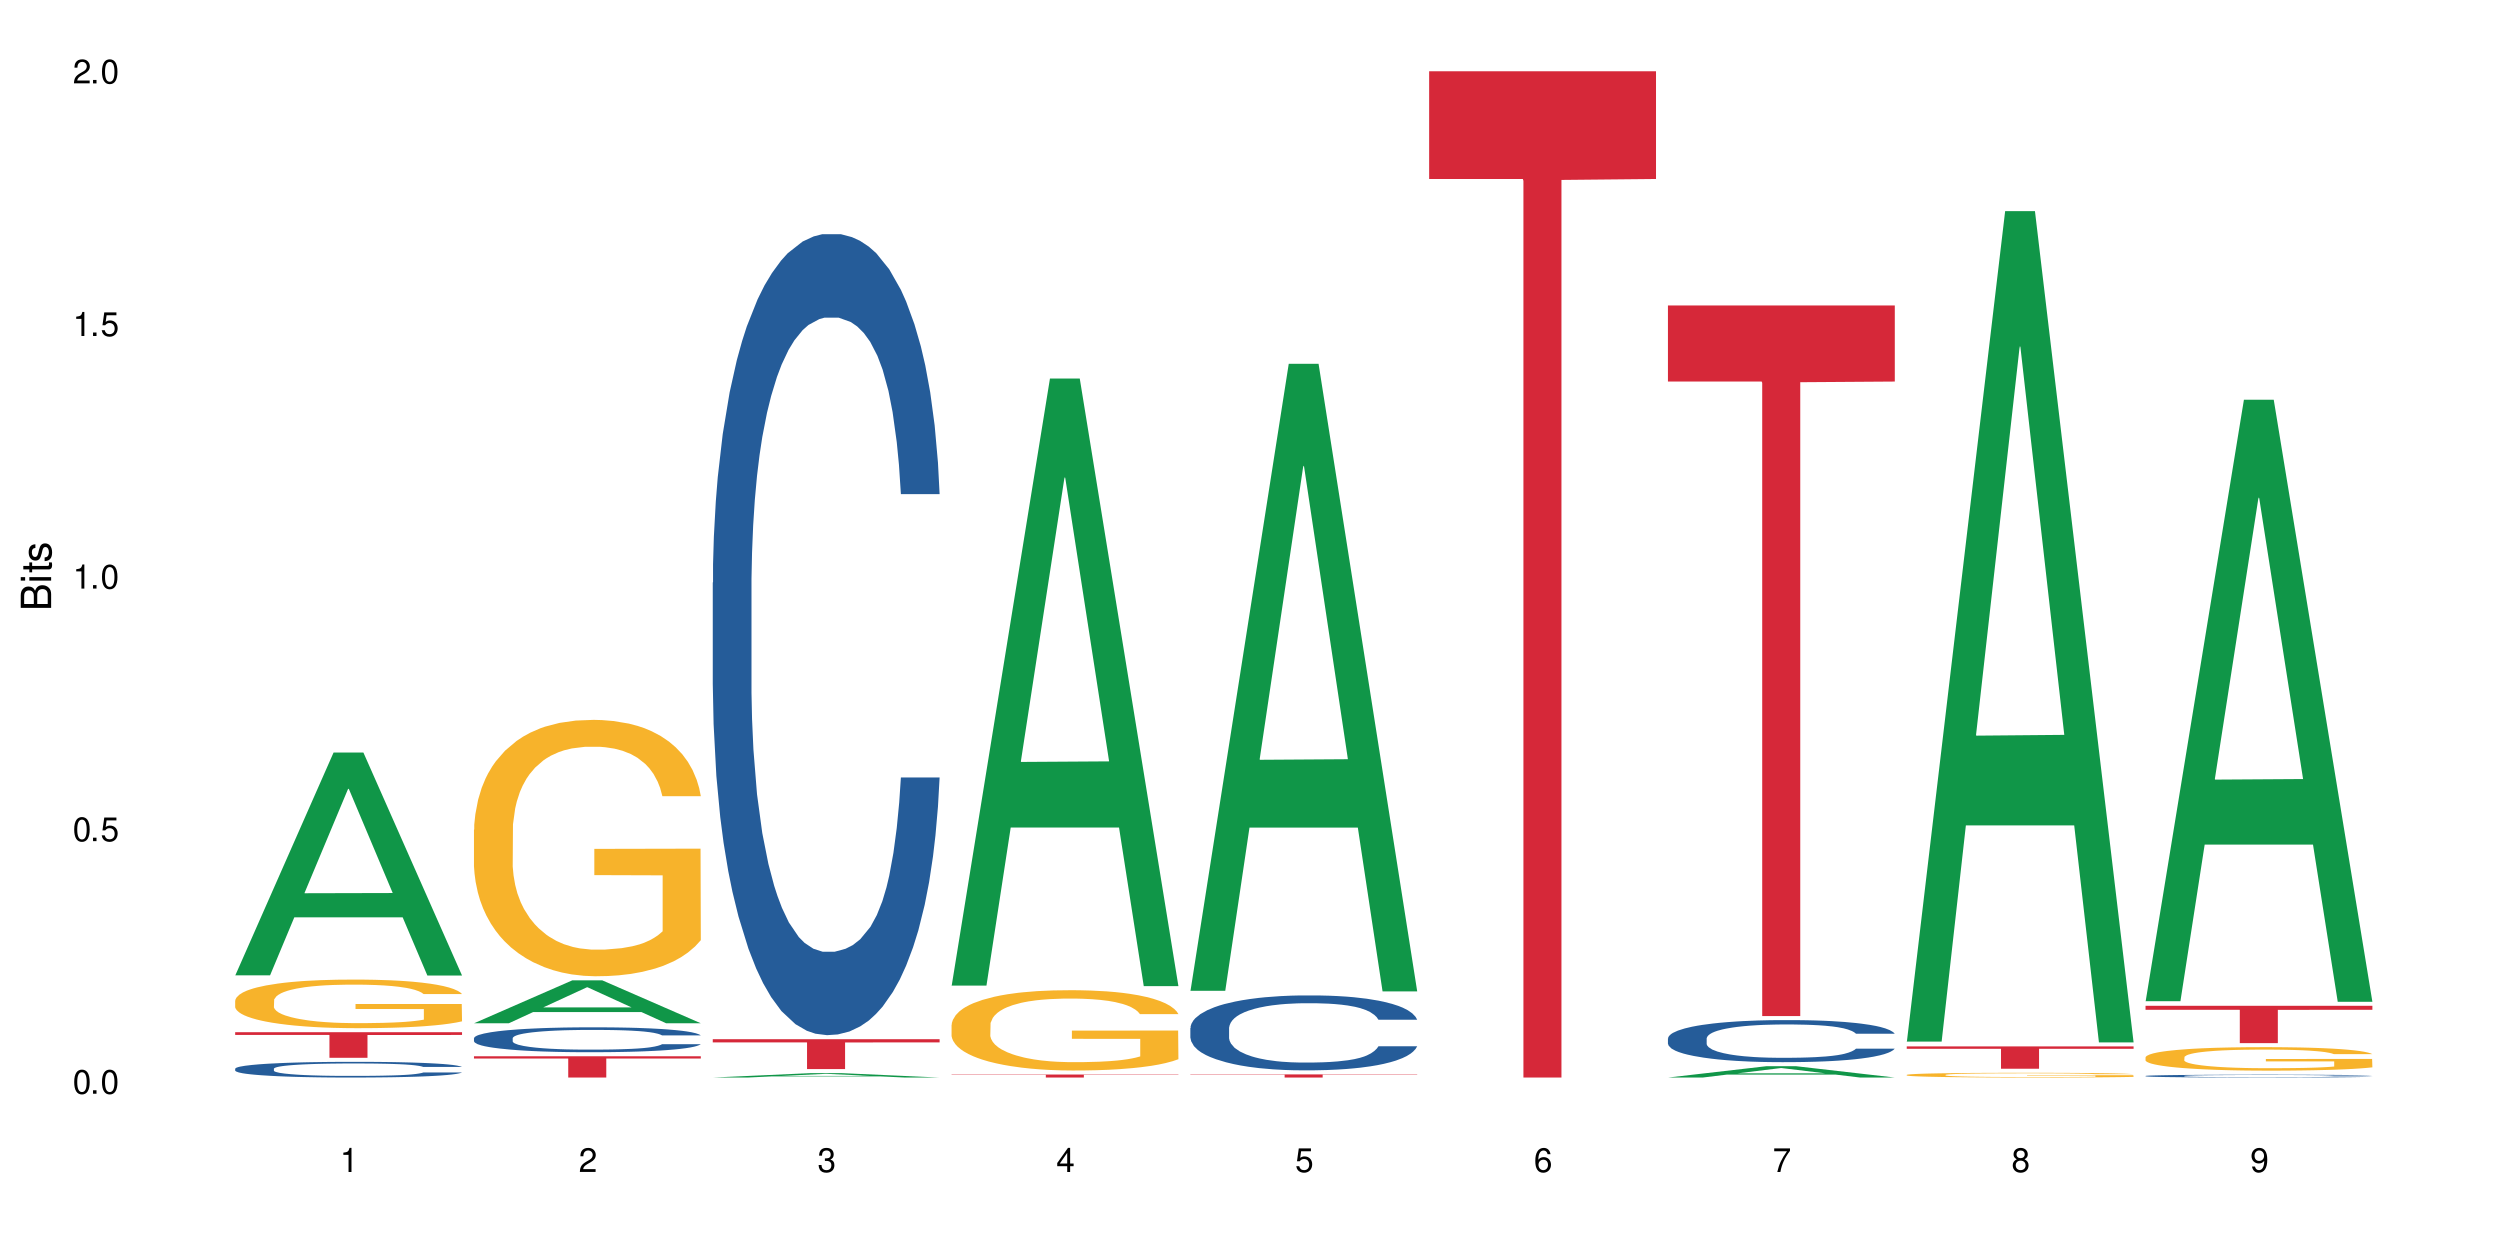<?xml version="1.0" encoding="UTF-8"?>
<svg xmlns="http://www.w3.org/2000/svg" xmlns:xlink="http://www.w3.org/1999/xlink" width="720" height="360" viewBox="0 0 720 360">
<defs>
<g>
<g id="glyph-0-0">
</g>
<g id="glyph-0-1">
<path d="M 2.641 -6.938 C 2 -6.938 1.422 -6.656 1.078 -6.172 C 0.641 -5.562 0.406 -4.641 0.406 -3.359 C 0.406 -1.016 1.188 0.219 2.641 0.219 C 4.078 0.219 4.859 -1.016 4.859 -3.297 C 4.859 -4.641 4.656 -5.547 4.203 -6.172 C 3.844 -6.656 3.281 -6.938 2.641 -6.938 Z M 2.641 -6.188 C 3.547 -6.188 4 -5.25 4 -3.375 C 4 -1.406 3.562 -0.484 2.625 -0.484 C 1.734 -0.484 1.281 -1.438 1.281 -3.344 C 1.281 -5.25 1.734 -6.188 2.641 -6.188 Z M 2.641 -6.188 "/>
</g>
<g id="glyph-0-2">
<path d="M 1.828 -1 L 0.828 -1 L 0.828 0 L 1.828 0 Z M 1.828 -1 "/>
</g>
<g id="glyph-0-3">
<path d="M 4.562 -6.797 L 1.062 -6.797 L 0.547 -3.094 L 1.328 -3.094 C 1.719 -3.562 2.047 -3.734 2.578 -3.734 C 3.484 -3.734 4.062 -3.109 4.062 -2.094 C 4.062 -1.125 3.484 -0.531 2.578 -0.531 C 1.828 -0.531 1.375 -0.906 1.188 -1.672 L 0.328 -1.672 C 0.453 -1.109 0.547 -0.844 0.75 -0.594 C 1.125 -0.078 1.828 0.219 2.594 0.219 C 3.969 0.219 4.922 -0.781 4.922 -2.219 C 4.922 -3.562 4.031 -4.484 2.719 -4.484 C 2.25 -4.484 1.859 -4.359 1.469 -4.062 L 1.734 -5.969 L 4.562 -5.969 Z M 4.562 -6.797 "/>
</g>
<g id="glyph-0-4">
<path d="M 2.484 -4.938 L 2.484 0 L 3.328 0 L 3.328 -6.938 L 2.766 -6.938 C 2.469 -5.875 2.281 -5.734 0.984 -5.562 L 0.984 -4.938 Z M 2.484 -4.938 "/>
</g>
<g id="glyph-0-5">
<path d="M 4.859 -0.828 L 1.281 -0.828 C 1.359 -1.406 1.672 -1.781 2.5 -2.281 L 3.469 -2.828 C 4.406 -3.344 4.906 -4.062 4.906 -4.906 C 4.906 -5.484 4.672 -6.031 4.266 -6.406 C 3.859 -6.766 3.375 -6.938 2.719 -6.938 C 1.859 -6.938 1.219 -6.625 0.844 -6.031 C 0.609 -5.672 0.5 -5.234 0.484 -4.531 L 1.328 -4.531 C 1.359 -5.016 1.406 -5.281 1.531 -5.516 C 1.75 -5.938 2.188 -6.203 2.703 -6.203 C 3.469 -6.203 4.031 -5.641 4.031 -4.891 C 4.031 -4.344 3.719 -3.859 3.125 -3.516 L 2.234 -3 C 0.812 -2.172 0.406 -1.531 0.328 -0.016 L 4.859 -0.016 Z M 4.859 -0.828 "/>
</g>
<g id="glyph-0-6">
<path d="M 2.125 -3.188 L 2.578 -3.188 C 3.5 -3.188 3.984 -2.766 3.984 -1.922 C 3.984 -1.062 3.469 -0.531 2.594 -0.531 C 1.656 -0.531 1.203 -1 1.156 -2.016 L 0.312 -2.016 C 0.344 -1.453 0.438 -1.094 0.609 -0.781 C 0.953 -0.109 1.625 0.219 2.547 0.219 C 3.953 0.219 4.859 -0.625 4.859 -1.938 C 4.859 -2.828 4.516 -3.297 3.703 -3.594 C 4.344 -3.844 4.656 -4.328 4.656 -5.031 C 4.656 -6.219 3.875 -6.938 2.578 -6.938 C 1.203 -6.938 0.484 -6.172 0.453 -4.703 L 1.297 -4.703 C 1.312 -5.125 1.344 -5.359 1.453 -5.578 C 1.641 -5.969 2.062 -6.203 2.594 -6.203 C 3.344 -6.203 3.797 -5.75 3.797 -5 C 3.797 -4.516 3.609 -4.219 3.25 -4.047 C 3.016 -3.953 2.703 -3.922 2.125 -3.906 Z M 2.125 -3.188 "/>
</g>
<g id="glyph-0-7">
<path d="M 3.141 -1.672 L 3.141 0 L 3.984 0 L 3.984 -1.672 L 4.984 -1.672 L 4.984 -2.438 L 3.984 -2.438 L 3.984 -6.938 L 3.359 -6.938 L 0.266 -2.578 L 0.266 -1.672 Z M 3.141 -2.438 L 1 -2.438 L 3.141 -5.5 Z M 3.141 -2.438 "/>
</g>
<g id="glyph-0-8">
<path d="M 4.781 -5.125 C 4.609 -6.266 3.891 -6.938 2.844 -6.938 C 2.094 -6.938 1.422 -6.578 1.031 -5.953 C 0.594 -5.266 0.406 -4.422 0.406 -3.172 C 0.406 -2 0.578 -1.25 0.984 -0.641 C 1.359 -0.078 1.953 0.219 2.703 0.219 C 3.984 0.219 4.922 -0.75 4.922 -2.094 C 4.922 -3.375 4.062 -4.281 2.844 -4.281 C 2.172 -4.281 1.641 -4.031 1.281 -3.516 C 1.281 -5.234 1.828 -6.188 2.797 -6.188 C 3.391 -6.188 3.797 -5.797 3.938 -5.125 Z M 2.734 -3.531 C 3.547 -3.531 4.062 -2.953 4.062 -2.031 C 4.062 -1.156 3.484 -0.531 2.703 -0.531 C 1.922 -0.531 1.328 -1.188 1.328 -2.078 C 1.328 -2.938 1.906 -3.531 2.734 -3.531 Z M 2.734 -3.531 "/>
</g>
<g id="glyph-0-9">
<path d="M 4.984 -6.797 L 0.438 -6.797 L 0.438 -5.969 L 4.109 -5.969 C 2.5 -3.656 1.828 -2.234 1.328 0 L 2.219 0 C 2.594 -2.172 3.453 -4.047 4.984 -6.094 Z M 4.984 -6.797 "/>
</g>
<g id="glyph-0-10">
<path d="M 3.75 -3.656 C 4.469 -4.094 4.688 -4.438 4.688 -5.078 C 4.688 -6.172 3.844 -6.938 2.641 -6.938 C 1.438 -6.938 0.594 -6.172 0.594 -5.094 C 0.594 -4.438 0.812 -4.094 1.516 -3.656 C 0.734 -3.266 0.359 -2.703 0.359 -1.922 C 0.359 -0.656 1.281 0.219 2.641 0.219 C 3.984 0.219 4.922 -0.656 4.922 -1.922 C 4.922 -2.703 4.531 -3.266 3.75 -3.656 Z M 2.641 -6.188 C 3.359 -6.188 3.812 -5.75 3.812 -5.062 C 3.812 -4.406 3.344 -3.984 2.641 -3.984 C 1.922 -3.984 1.453 -4.406 1.453 -5.078 C 1.453 -5.75 1.922 -6.188 2.641 -6.188 Z M 2.641 -3.266 C 3.484 -3.266 4.062 -2.719 4.062 -1.906 C 4.062 -1.078 3.484 -0.531 2.625 -0.531 C 1.797 -0.531 1.219 -1.094 1.219 -1.906 C 1.219 -2.719 1.781 -3.266 2.641 -3.266 Z M 2.641 -3.266 "/>
</g>
<g id="glyph-0-11">
<path d="M 0.516 -1.578 C 0.672 -0.453 1.406 0.219 2.438 0.219 C 3.188 0.219 3.859 -0.141 4.266 -0.766 C 4.688 -1.453 4.891 -2.297 4.891 -3.547 C 4.891 -4.719 4.703 -5.453 4.312 -6.078 C 3.938 -6.641 3.344 -6.938 2.594 -6.938 C 1.297 -6.938 0.359 -5.969 0.359 -4.625 C 0.359 -3.344 1.234 -2.453 2.453 -2.453 C 3.094 -2.453 3.578 -2.672 4.016 -3.203 C 4 -1.484 3.469 -0.531 2.5 -0.531 C 1.906 -0.531 1.484 -0.906 1.359 -1.578 Z M 2.578 -6.203 C 3.375 -6.203 3.969 -5.531 3.969 -4.641 C 3.969 -3.797 3.391 -3.188 2.547 -3.188 C 1.734 -3.188 1.234 -3.766 1.234 -4.688 C 1.234 -5.562 1.797 -6.203 2.578 -6.203 Z M 2.578 -6.203 "/>
</g>
<g id="glyph-1-0">
</g>
<g id="glyph-1-1">
<path d="M 0 -0.953 L 0 -4.891 C 0 -5.719 -0.234 -6.344 -0.734 -6.797 C -1.188 -7.234 -1.812 -7.469 -2.5 -7.469 C -3.547 -7.469 -4.188 -7 -4.625 -5.875 C -4.984 -6.688 -5.625 -7.094 -6.531 -7.094 C -7.172 -7.094 -7.734 -6.859 -8.141 -6.391 C -8.562 -5.922 -8.75 -5.344 -8.75 -4.5 L -8.75 -0.953 Z M -4.984 -2.062 L -7.766 -2.062 L -7.766 -4.219 C -7.766 -4.844 -7.688 -5.203 -7.453 -5.5 C -7.219 -5.812 -6.859 -5.969 -6.375 -5.969 C -5.891 -5.969 -5.531 -5.812 -5.297 -5.5 C -5.062 -5.203 -4.984 -4.844 -4.984 -4.219 Z M -0.984 -2.062 L -4 -2.062 L -4 -4.781 C -4 -5.766 -3.438 -6.359 -2.484 -6.359 C -1.547 -6.359 -0.984 -5.766 -0.984 -4.781 Z M -0.984 -2.062 "/>
</g>
<g id="glyph-1-2">
<path d="M -6.281 -1.797 L -6.281 -0.797 L 0 -0.797 L 0 -1.797 Z M -8.75 -1.797 L -8.75 -0.797 L -7.484 -0.797 L -7.484 -1.797 Z M -8.75 -1.797 "/>
</g>
<g id="glyph-1-3">
<path d="M -6.281 -3.047 L -6.281 -2.016 L -8.016 -2.016 L -8.016 -1.016 L -6.281 -1.016 L -6.281 -0.172 L -5.469 -0.172 L -5.469 -1.016 L -0.719 -1.016 C -0.078 -1.016 0.281 -1.453 0.281 -2.234 C 0.281 -2.5 0.25 -2.719 0.188 -3.047 L -0.641 -3.047 C -0.609 -2.906 -0.594 -2.766 -0.594 -2.562 C -0.594 -2.141 -0.719 -2.016 -1.156 -2.016 L -5.469 -2.016 L -5.469 -3.047 Z M -6.281 -3.047 "/>
</g>
<g id="glyph-1-4">
<path d="M -4.531 -5.25 C -5.766 -5.25 -6.469 -4.422 -6.469 -2.969 C -6.469 -1.516 -5.719 -0.562 -4.547 -0.562 C -3.562 -0.562 -3.094 -1.062 -2.734 -2.562 L -2.516 -3.484 C -2.344 -4.188 -2.094 -4.469 -1.641 -4.469 C -1.047 -4.469 -0.641 -3.875 -0.641 -3 C -0.641 -2.453 -0.797 -2 -1.062 -1.75 C -1.25 -1.594 -1.422 -1.531 -1.875 -1.469 L -1.875 -0.406 C -0.422 -0.453 0.281 -1.266 0.281 -2.922 C 0.281 -4.5 -0.5 -5.516 -1.719 -5.516 C -2.656 -5.516 -3.172 -4.984 -3.469 -3.734 L -3.703 -2.766 C -3.891 -1.953 -4.156 -1.609 -4.594 -1.609 C -5.188 -1.609 -5.547 -2.125 -5.547 -2.938 C -5.547 -3.75 -5.203 -4.172 -4.531 -4.203 Z M -4.531 -5.25 "/>
</g>
</g>
</defs>
<rect x="-72" y="-36" width="864" height="432" fill="rgb(100%, 100%, 100%)" fill-opacity="1"/>
<path fill-rule="nonzero" fill="rgb(6.275%, 58.824%, 28.235%)" fill-opacity="1" d="M 67.73 280.895 L 67.801 280.832 L 96.07 216.727 L 104.656 216.727 L 133.066 280.953 L 123.082 280.953 L 115.965 264.188 L 84.762 264.188 L 77.781 280.895 L 67.73 280.895 L 87.766 257.254 L 113.102 257.191 L 100.469 227.219 L 100.328 227.16 L 100.188 227.34 L 87.695 257.191 L 87.766 257.254 Z M 67.73 280.895 "/>
<path fill-rule="nonzero" fill="rgb(14.51%, 36.078%, 60%)" fill-opacity="1" d="M 67.73 307.777 L 67.812 307.773 L 67.812 307.676 L 68.051 307.516 L 68.605 307.32 L 69.164 307.184 L 70.598 306.938 L 72.59 306.703 L 74.664 306.52 L 76.176 306.414 L 77.531 306.332 L 80.637 306.18 L 82.629 306.098 L 84.781 306.027 L 87.41 305.957 L 89.324 305.918 L 93.625 305.852 L 96.812 305.824 L 99.281 305.809 L 104.621 305.809 L 107.809 305.828 L 110.117 305.848 L 112.668 305.879 L 114.82 305.918 L 118.562 306.008 L 121.91 306.125 L 123.426 306.191 L 125.816 306.32 L 127.648 306.441 L 128.922 306.551 L 130.355 306.703 L 131.629 306.891 L 132.586 307.102 L 133.066 307.277 L 121.91 307.277 L 121.352 307.113 L 120.715 306.984 L 119.52 306.816 L 118.324 306.695 L 116.652 306.574 L 115.137 306.496 L 113.066 306.418 L 111.234 306.367 L 109.32 306.332 L 107.488 306.305 L 103.984 306.281 L 99.922 306.281 L 98.406 306.289 L 95.297 306.324 L 93.625 306.352 L 91.234 306.41 L 89.562 306.465 L 87.57 306.547 L 86.215 306.617 L 84.543 306.723 L 83.348 306.82 L 81.992 306.957 L 81.195 307.059 L 80.48 307.176 L 79.84 307.312 L 79.363 307.457 L 79.043 307.609 L 78.887 307.758 L 78.887 308.398 L 79.043 308.547 L 79.441 308.719 L 80.48 308.973 L 81.992 309.191 L 83.746 309.363 L 85.418 309.488 L 86.375 309.547 L 87.648 309.613 L 89.641 309.695 L 92.512 309.777 L 94.184 309.812 L 96.734 309.844 L 99.363 309.859 L 102.867 309.859 L 105.977 309.844 L 108.047 309.824 L 110.199 309.789 L 113.145 309.719 L 114.98 309.656 L 116.57 309.574 L 117.766 309.496 L 118.562 309.43 L 119.758 309.305 L 120.715 309.164 L 121.434 309.02 L 121.91 308.879 L 133.066 308.879 L 132.586 309.043 L 131.871 309.203 L 131.152 309.324 L 130.039 309.469 L 128.762 309.598 L 126.93 309.742 L 125.418 309.836 L 123.426 309.941 L 121.59 310.02 L 119.602 310.09 L 116.652 310.172 L 114.738 310.211 L 112.668 310.25 L 110.199 310.281 L 107.09 310.312 L 103.746 310.328 L 100.637 310.332 L 97.289 310.324 L 94.82 310.309 L 91.555 310.27 L 87.492 310.195 L 84.543 310.117 L 82.23 310.039 L 80.238 309.957 L 78.008 309.844 L 75.141 309.664 L 73.387 309.523 L 72.191 309.406 L 70.84 309.246 L 69.883 309.102 L 68.766 308.867 L 67.969 308.574 L 67.73 308.348 Z M 67.73 307.777 "/>
<path fill-rule="nonzero" fill="rgb(96.863%, 70.196%, 16.863%)" fill-opacity="1" d="M 67.73 288.113 L 67.812 288.102 L 67.812 287.844 L 68.129 287.27 L 68.926 286.477 L 69.961 285.824 L 71.078 285.312 L 71.793 285.047 L 72.988 284.66 L 74.023 284.379 L 76.656 283.805 L 80 283.27 L 81.832 283.039 L 83.906 282.82 L 86.852 282.578 L 88.207 282.488 L 92.352 282.285 L 97.051 282.156 L 102.23 282.117 L 104.621 282.129 L 107.887 282.18 L 112.348 282.32 L 114.898 282.449 L 116.891 282.578 L 118.961 282.742 L 121.512 283 L 123.902 283.305 L 125.816 283.613 L 127.727 283.996 L 129.32 284.406 L 130.676 284.852 L 131.871 285.391 L 132.586 285.836 L 133.066 286.285 L 121.988 286.285 L 121.352 285.836 L 120.637 285.492 L 119.441 285.07 L 118.246 284.762 L 117.051 284.52 L 114.82 284.188 L 112.906 283.984 L 110.516 283.805 L 108.207 283.691 L 105.578 283.613 L 103.984 283.586 L 99.762 283.586 L 95.938 283.676 L 93.707 283.777 L 92.113 283.883 L 89.879 284.074 L 88.527 284.227 L 87.73 284.328 L 85.34 284.727 L 83.746 285.082 L 82.871 285.328 L 81.754 285.711 L 80.957 286.055 L 80.082 286.566 L 79.602 286.949 L 78.965 287.82 L 78.887 290.121 L 79.125 290.605 L 79.602 291.129 L 80.238 291.59 L 81.195 292.078 L 82.152 292.449 L 83.824 292.945 L 85.258 293.277 L 86.375 293.496 L 88.527 293.84 L 89.402 293.957 L 91.473 294.188 L 93.625 294.363 L 96.254 294.52 L 98.246 294.594 L 101.434 294.66 L 105.496 294.66 L 110.277 294.582 L 113.305 294.48 L 115.379 294.379 L 116.73 294.289 L 118.406 294.148 L 119.602 294.02 L 120.715 293.879 L 122.07 293.66 L 122.07 290.605 L 102.391 290.594 L 102.391 289.16 L 132.984 289.148 L 133.066 294.148 L 131.391 294.492 L 129.32 294.824 L 127.328 295.082 L 125.258 295.297 L 122.309 295.543 L 119.918 295.695 L 116.254 295.875 L 112.906 295.988 L 109.402 296.066 L 106.293 296.105 L 102.629 296.117 L 99.363 296.09 L 95.855 296.016 L 93.066 295.914 L 90.52 295.785 L 87.969 295.617 L 84.781 295.352 L 82.711 295.133 L 80.559 294.863 L 78.406 294.543 L 76.496 294.199 L 75.219 293.93 L 73.945 293.625 L 72.59 293.238 L 71.316 292.805 L 70.359 292.41 L 69.484 291.961 L 68.848 291.539 L 68.211 290.965 L 67.891 290.504 L 67.73 290.109 Z M 67.73 288.113 "/>
<path fill-rule="nonzero" fill="rgb(83.922%, 15.686%, 22.353%)" fill-opacity="1" d="M 67.73 297.281 L 133.066 297.281 L 133.066 298.07 L 105.836 298.074 L 105.836 304.645 L 94.879 304.645 L 94.879 298.082 L 94.723 298.07 L 67.73 298.07 Z M 67.73 297.281 "/>
<path fill-rule="nonzero" fill="rgb(6.275%, 58.824%, 28.235%)" fill-opacity="1" d="M 136.504 294.695 L 136.574 294.684 L 164.844 282.328 L 173.43 282.328 L 201.836 294.707 L 191.855 294.707 L 184.738 291.477 L 153.535 291.477 L 146.555 294.695 L 136.504 294.695 L 156.535 290.137 L 181.875 290.125 L 169.242 284.348 L 169.102 284.336 L 168.961 284.371 L 156.469 290.125 L 156.535 290.137 Z M 136.504 294.695 "/>
<path fill-rule="nonzero" fill="rgb(14.51%, 36.078%, 60%)" fill-opacity="1" d="M 136.504 298.988 L 136.582 298.984 L 136.582 298.824 L 136.824 298.578 L 137.379 298.262 L 137.938 298.047 L 139.371 297.66 L 141.363 297.285 L 143.434 296.996 L 144.949 296.828 L 146.305 296.695 L 149.41 296.453 L 151.402 296.328 L 153.555 296.219 L 156.184 296.105 L 158.098 296.039 L 162.398 295.934 L 165.586 295.891 L 168.055 295.871 L 173.395 295.871 L 176.582 295.895 L 178.891 295.93 L 181.441 295.98 L 183.594 296.039 L 187.336 296.184 L 190.684 296.367 L 192.195 296.473 L 194.586 296.676 L 196.418 296.871 L 197.695 297.043 L 199.129 297.285 L 200.402 297.582 L 201.359 297.914 L 201.836 298.195 L 190.684 298.195 L 190.125 297.934 L 189.488 297.73 L 188.293 297.461 L 187.098 297.273 L 185.426 297.082 L 183.91 296.957 L 181.84 296.832 L 180.008 296.754 L 178.094 296.695 L 176.262 296.656 L 172.758 296.617 L 168.691 296.617 L 167.18 296.629 L 164.07 296.684 L 162.398 296.727 L 160.008 296.82 L 158.336 296.906 L 156.344 297.035 L 154.988 297.148 L 153.316 297.316 L 152.121 297.469 L 150.766 297.684 L 149.969 297.848 L 149.25 298.031 L 148.613 298.25 L 148.137 298.477 L 147.816 298.723 L 147.66 298.957 L 147.66 299.973 L 147.816 300.207 L 148.215 300.484 L 149.25 300.883 L 150.766 301.23 L 152.52 301.508 L 154.191 301.703 L 155.148 301.793 L 156.422 301.898 L 158.414 302.031 L 161.281 302.16 L 162.957 302.215 L 165.504 302.266 L 168.137 302.293 L 171.641 302.293 L 174.746 302.266 L 176.82 302.234 L 178.973 302.18 L 181.918 302.07 L 183.75 301.965 L 185.344 301.84 L 186.539 301.715 L 187.336 301.609 L 188.531 301.406 L 189.488 301.184 L 190.203 300.957 L 190.684 300.734 L 201.836 300.734 L 201.359 300.996 L 200.645 301.25 L 199.926 301.441 L 198.809 301.672 L 197.535 301.875 L 195.703 302.102 L 194.188 302.254 L 192.195 302.418 L 190.363 302.543 L 188.371 302.652 L 185.426 302.785 L 183.512 302.852 L 181.441 302.91 L 178.973 302.961 L 175.863 303.008 L 172.516 303.035 L 169.41 303.039 L 166.062 303.027 L 163.594 303 L 160.328 302.941 L 156.262 302.824 L 153.316 302.699 L 151.004 302.574 L 149.012 302.445 L 146.781 302.266 L 143.914 301.977 L 142.16 301.754 L 140.965 301.57 L 139.609 301.316 L 138.656 301.086 L 137.539 300.719 L 136.742 300.254 L 136.504 299.895 Z M 136.504 298.988 "/>
<path fill-rule="nonzero" fill="rgb(96.863%, 70.196%, 16.863%)" fill-opacity="1" d="M 136.504 238.949 L 136.582 238.879 L 136.582 237.531 L 136.902 234.496 L 137.699 230.316 L 138.734 226.875 L 139.852 224.18 L 140.566 222.762 L 141.762 220.738 L 142.797 219.258 L 145.426 216.223 L 148.773 213.391 L 150.605 212.176 L 152.68 211.027 L 155.625 209.746 L 156.98 209.277 L 161.125 208.195 L 165.824 207.523 L 171.004 207.32 L 173.395 207.387 L 176.66 207.656 L 181.121 208.398 L 183.672 209.074 L 185.664 209.746 L 187.734 210.625 L 190.285 211.973 L 192.676 213.59 L 194.586 215.211 L 196.5 217.234 L 198.094 219.391 L 199.449 221.75 L 200.645 224.582 L 201.359 226.945 L 201.836 229.305 L 190.762 229.305 L 190.125 226.945 L 189.41 225.125 L 188.215 222.898 L 187.02 221.281 L 185.824 220 L 183.594 218.246 L 181.68 217.164 L 179.289 216.223 L 176.98 215.613 L 174.348 215.211 L 172.758 215.074 L 168.535 215.074 L 164.707 215.547 L 162.477 216.086 L 160.883 216.625 L 158.652 217.637 L 157.301 218.445 L 156.504 218.988 L 154.113 221.078 L 152.52 222.965 L 151.641 224.246 L 150.527 226.27 L 149.73 228.09 L 148.852 230.789 L 148.375 232.812 L 147.738 237.398 L 147.66 249.535 L 147.898 252.098 L 148.375 254.863 L 149.012 257.289 L 149.969 259.852 L 150.926 261.809 L 152.598 264.438 L 154.031 266.191 L 155.148 267.34 L 157.301 269.16 L 158.176 269.766 L 160.246 270.98 L 162.398 271.926 L 165.027 272.734 L 167.02 273.137 L 170.207 273.477 L 174.27 273.477 L 179.051 273.07 L 182.078 272.531 L 184.148 271.992 L 185.504 271.52 L 187.176 270.777 L 188.371 270.102 L 189.488 269.363 L 190.844 268.215 L 190.844 252.098 L 171.164 252.031 L 171.164 244.477 L 201.758 244.41 L 201.836 270.777 L 200.164 272.598 L 198.094 274.352 L 196.102 275.699 L 194.031 276.848 L 191.082 278.129 L 188.691 278.938 L 185.027 279.883 L 181.68 280.488 L 178.176 280.895 L 175.066 281.094 L 171.402 281.164 L 168.137 281.027 L 164.629 280.625 L 161.84 280.086 L 159.289 279.41 L 156.742 278.531 L 153.555 277.117 L 151.484 275.969 L 149.332 274.555 L 147.18 272.867 L 145.27 271.047 L 143.992 269.633 L 142.719 268.012 L 141.363 265.988 L 140.09 263.695 L 139.133 261.605 L 138.258 259.246 L 137.617 257.02 L 136.98 253.984 L 136.664 251.559 L 136.504 249.469 Z M 136.504 238.949 "/>
<path fill-rule="nonzero" fill="rgb(83.922%, 15.686%, 22.353%)" fill-opacity="1" d="M 136.504 304.203 L 201.836 304.203 L 201.836 304.859 L 174.609 304.867 L 174.609 310.332 L 163.652 310.332 L 163.652 304.871 L 163.496 304.859 L 136.504 304.859 Z M 136.504 304.203 "/>
<path fill-rule="nonzero" fill="rgb(6.275%, 58.824%, 28.235%)" fill-opacity="1" d="M 205.277 310.332 L 205.348 310.328 L 233.617 309.055 L 242.203 309.055 L 270.609 310.332 L 260.629 310.332 L 253.508 310 L 222.309 310 L 215.328 310.332 L 205.277 310.332 L 225.309 309.863 L 250.648 309.859 L 238.012 309.266 L 237.875 309.262 L 237.734 309.266 L 225.238 309.859 L 225.309 309.863 Z M 205.277 310.332 "/>
<path fill-rule="nonzero" fill="rgb(14.51%, 36.078%, 60%)" fill-opacity="1" d="M 205.277 167.816 L 205.355 167.605 L 205.355 162.543 L 205.594 154.531 L 206.152 144.41 L 206.711 137.449 L 208.145 125.012 L 210.137 112.992 L 212.207 103.711 L 213.723 98.23 L 215.078 94.012 L 218.184 86.211 L 220.176 82.203 L 222.328 78.621 L 224.957 75.035 L 226.867 72.926 L 231.172 69.551 L 234.359 68.078 L 236.828 67.445 L 242.168 67.445 L 245.352 68.289 L 247.664 69.344 L 250.215 71.027 L 252.363 72.926 L 256.109 77.566 L 259.457 83.469 L 260.969 86.844 L 263.359 93.379 L 265.191 99.707 L 266.469 105.188 L 267.902 112.992 L 269.176 122.48 L 270.133 133.234 L 270.609 142.301 L 259.457 142.301 L 258.898 133.867 L 258.262 127.328 L 257.066 118.684 L 255.871 112.57 L 254.195 106.453 L 252.684 102.449 L 250.613 98.441 L 248.777 95.91 L 246.867 94.012 L 245.035 92.746 L 241.527 91.484 L 237.465 91.484 L 235.953 91.906 L 232.844 93.59 L 231.172 95.066 L 228.781 98.02 L 227.109 100.762 L 225.117 104.977 L 223.762 108.562 L 222.09 114.047 L 220.895 118.895 L 219.539 125.855 L 218.742 131.125 L 218.023 137.031 L 217.387 143.988 L 216.91 151.367 L 216.59 159.172 L 216.43 166.762 L 216.43 199.445 L 216.59 207.035 L 216.988 215.895 L 218.023 228.754 L 219.539 239.93 L 221.293 248.789 L 222.965 255.113 L 223.922 258.066 L 225.195 261.438 L 227.188 265.656 L 230.055 269.875 L 231.73 271.562 L 234.277 273.246 L 236.906 274.09 L 240.414 274.09 L 243.52 273.246 L 245.594 272.195 L 247.742 270.508 L 250.691 266.922 L 252.523 263.547 L 254.117 259.543 L 255.312 255.535 L 256.109 252.16 L 257.305 245.625 L 258.262 238.457 L 258.977 231.074 L 259.457 223.906 L 270.609 223.906 L 270.133 232.34 L 269.414 240.562 L 268.699 246.68 L 267.582 254.059 L 266.309 260.598 L 264.477 267.977 L 262.961 272.824 L 260.969 278.098 L 259.137 282.105 L 257.145 285.688 L 254.195 289.906 L 252.285 292.016 L 250.215 293.914 L 247.742 295.598 L 244.637 297.074 L 241.289 297.918 L 238.184 298.129 L 234.836 297.707 L 232.367 296.863 L 229.098 294.969 L 225.035 291.172 L 222.09 287.164 L 219.777 283.16 L 217.785 278.941 L 215.555 273.246 L 212.688 263.969 L 210.934 256.801 L 209.738 250.895 L 208.383 242.672 L 207.426 235.293 L 206.312 223.484 L 205.516 208.512 L 205.277 196.914 Z M 205.277 167.816 "/>
<path fill-rule="nonzero" fill="rgb(83.922%, 15.686%, 22.353%)" fill-opacity="1" d="M 205.277 299.293 L 270.609 299.293 L 270.609 300.215 L 243.383 300.223 L 243.383 307.891 L 232.426 307.891 L 232.426 300.23 L 232.266 300.215 L 205.277 300.215 Z M 205.277 299.293 "/>
<path fill-rule="nonzero" fill="rgb(6.275%, 58.824%, 28.235%)" fill-opacity="1" d="M 274.051 283.848 L 274.117 283.684 L 302.387 109.023 L 310.973 109.023 L 339.383 284.012 L 329.402 284.012 L 322.281 238.332 L 291.082 238.332 L 284.102 283.848 L 274.051 283.848 L 294.082 219.438 L 319.422 219.273 L 306.785 137.613 L 306.645 137.449 L 306.508 137.941 L 294.012 219.273 L 294.082 219.438 Z M 274.051 283.848 "/>
<path fill-rule="nonzero" fill="rgb(96.863%, 70.196%, 16.863%)" fill-opacity="1" d="M 274.051 295.082 L 274.129 295.062 L 274.129 294.641 L 274.449 293.688 L 275.246 292.379 L 276.281 291.301 L 277.395 290.457 L 278.113 290.012 L 279.309 289.379 L 280.344 288.914 L 282.973 287.965 L 286.32 287.078 L 288.152 286.695 L 290.223 286.336 L 293.172 285.934 L 294.527 285.789 L 298.668 285.449 L 303.371 285.238 L 308.547 285.176 L 310.938 285.195 L 314.207 285.281 L 318.668 285.512 L 321.219 285.723 L 323.207 285.934 L 325.281 286.211 L 327.832 286.633 L 330.219 287.141 L 332.133 287.648 L 334.043 288.281 L 335.637 288.957 L 336.992 289.695 L 338.188 290.582 L 338.906 291.324 L 339.383 292.062 L 328.309 292.062 L 327.672 291.324 L 326.953 290.754 L 325.758 290.055 L 324.562 289.547 L 323.367 289.148 L 321.137 288.598 L 319.227 288.258 L 316.836 287.965 L 314.523 287.773 L 311.895 287.648 L 310.301 287.605 L 306.078 287.605 L 302.254 287.754 L 300.023 287.922 L 298.43 288.09 L 296.199 288.406 L 294.844 288.66 L 294.047 288.828 L 291.656 289.484 L 290.062 290.078 L 289.188 290.477 L 288.07 291.113 L 287.273 291.684 L 286.398 292.527 L 285.922 293.16 L 285.285 294.598 L 285.203 298.398 L 285.441 299.203 L 285.922 300.07 L 286.559 300.828 L 287.516 301.633 L 288.469 302.246 L 290.145 303.07 L 291.578 303.617 L 292.691 303.977 L 294.844 304.547 L 295.723 304.738 L 297.793 305.117 L 299.945 305.414 L 302.574 305.668 L 304.566 305.793 L 307.75 305.898 L 311.816 305.898 L 316.598 305.773 L 319.625 305.605 L 321.695 305.434 L 323.051 305.285 L 324.723 305.055 L 325.918 304.844 L 327.035 304.609 L 328.387 304.25 L 328.387 299.203 L 308.707 299.18 L 308.707 296.816 L 339.305 296.793 L 339.383 305.055 L 337.711 305.625 L 335.637 306.176 L 333.645 306.598 L 331.574 306.957 L 328.625 307.355 L 326.238 307.609 L 322.57 307.906 L 319.227 308.098 L 315.719 308.223 L 312.613 308.285 L 308.945 308.309 L 305.68 308.266 L 302.176 308.141 L 299.387 307.969 L 296.836 307.758 L 294.285 307.484 L 291.102 307.039 L 289.027 306.68 L 286.875 306.238 L 284.727 305.711 L 282.812 305.141 L 281.539 304.695 L 280.266 304.188 L 278.91 303.555 L 277.633 302.836 L 276.68 302.18 L 275.801 301.441 L 275.164 300.746 L 274.527 299.793 L 274.207 299.035 L 274.051 298.379 Z M 274.051 295.082 "/>
<path fill-rule="nonzero" fill="rgb(83.922%, 15.686%, 22.353%)" fill-opacity="1" d="M 274.051 309.473 L 339.383 309.473 L 339.383 309.562 L 312.152 309.566 L 312.152 310.332 L 301.199 310.332 L 301.199 309.566 L 301.039 309.562 L 274.051 309.562 Z M 274.051 309.473 "/>
<path fill-rule="nonzero" fill="rgb(6.275%, 58.824%, 28.235%)" fill-opacity="1" d="M 342.82 285.355 L 342.891 285.184 L 371.16 104.766 L 379.746 104.766 L 408.156 285.523 L 398.176 285.523 L 391.055 238.34 L 359.852 238.34 L 352.875 285.355 L 342.82 285.355 L 362.855 218.82 L 388.191 218.652 L 375.559 134.297 L 375.418 134.129 L 375.281 134.637 L 362.785 218.652 L 362.855 218.82 Z M 342.82 285.355 "/>
<path fill-rule="nonzero" fill="rgb(14.51%, 36.078%, 60%)" fill-opacity="1" d="M 342.82 296.078 L 342.902 296.059 L 342.902 295.582 L 343.141 294.836 L 343.699 293.887 L 344.258 293.238 L 345.691 292.074 L 347.684 290.949 L 349.754 290.082 L 351.266 289.566 L 352.621 289.172 L 355.73 288.445 L 357.723 288.07 L 359.871 287.734 L 362.5 287.398 L 364.414 287.203 L 368.715 286.887 L 371.902 286.746 L 374.375 286.688 L 379.711 286.688 L 382.898 286.766 L 385.211 286.867 L 387.758 287.023 L 389.91 287.203 L 393.656 287.637 L 397 288.188 L 398.516 288.504 L 400.906 289.113 L 402.738 289.707 L 404.012 290.219 L 405.445 290.949 L 406.723 291.836 L 407.68 292.844 L 408.156 293.691 L 397 293.691 L 396.445 292.902 L 395.805 292.289 L 394.609 291.48 L 393.414 290.91 L 391.742 290.336 L 390.23 289.961 L 388.156 289.586 L 386.324 289.352 L 384.414 289.172 L 382.578 289.055 L 379.074 288.938 L 375.012 288.938 L 373.496 288.977 L 370.391 289.133 L 368.715 289.273 L 366.324 289.547 L 364.652 289.805 L 362.66 290.199 L 361.305 290.535 L 359.633 291.047 L 358.438 291.5 L 357.082 292.152 L 356.285 292.645 L 355.57 293.195 L 354.934 293.848 L 354.453 294.539 L 354.137 295.27 L 353.977 295.977 L 353.977 299.035 L 354.137 299.746 L 354.535 300.574 L 355.57 301.777 L 357.082 302.82 L 358.836 303.648 L 360.508 304.242 L 361.465 304.52 L 362.742 304.832 L 364.734 305.227 L 367.602 305.621 L 369.273 305.781 L 371.824 305.938 L 374.453 306.016 L 377.957 306.016 L 381.066 305.938 L 383.137 305.84 L 385.289 305.68 L 388.238 305.348 L 390.07 305.031 L 391.664 304.656 L 392.859 304.281 L 393.656 303.965 L 394.852 303.355 L 395.805 302.684 L 396.523 301.992 L 397 301.324 L 408.156 301.324 L 407.68 302.113 L 406.961 302.879 L 406.242 303.453 L 405.129 304.145 L 403.852 304.754 L 402.02 305.445 L 400.508 305.898 L 398.516 306.391 L 396.684 306.766 L 394.691 307.102 L 391.742 307.496 L 389.832 307.691 L 387.758 307.871 L 385.289 308.027 L 382.18 308.168 L 378.836 308.246 L 375.727 308.266 L 372.383 308.227 L 369.91 308.148 L 366.645 307.969 L 362.582 307.613 L 359.633 307.238 L 357.324 306.863 L 355.332 306.469 L 353.102 305.938 L 350.23 305.07 L 348.48 304.398 L 347.285 303.848 L 345.93 303.078 L 344.973 302.387 L 343.859 301.285 L 343.062 299.883 L 342.82 298.797 Z M 342.82 296.078 "/>
<path fill-rule="nonzero" fill="rgb(83.922%, 15.686%, 22.353%)" fill-opacity="1" d="M 342.82 309.43 L 408.156 309.43 L 408.156 309.527 L 380.926 309.527 L 380.926 310.332 L 369.973 310.332 L 369.973 309.527 L 342.82 309.527 Z M 342.82 309.43 "/>
<path fill-rule="nonzero" fill="rgb(83.922%, 15.686%, 22.353%)" fill-opacity="1" d="M 411.594 20.527 L 476.93 20.527 L 476.93 51.547 L 449.699 51.82 L 449.699 310.332 L 438.746 310.332 L 438.746 52.094 L 438.586 51.547 L 411.594 51.547 Z M 411.594 20.527 "/>
<path fill-rule="nonzero" fill="rgb(6.275%, 58.824%, 28.235%)" fill-opacity="1" d="M 480.367 310.328 L 480.438 310.328 L 508.707 307.07 L 517.293 307.07 L 545.703 310.332 L 535.719 310.332 L 528.602 309.48 L 497.398 309.48 L 490.418 310.328 L 480.367 310.328 L 500.398 309.129 L 525.738 309.125 L 513.105 307.602 L 512.965 307.602 L 512.824 307.609 L 500.332 309.125 L 500.398 309.129 Z M 480.367 310.328 "/>
<path fill-rule="nonzero" fill="rgb(14.51%, 36.078%, 60%)" fill-opacity="1" d="M 480.367 299.062 L 480.445 299.051 L 480.445 298.785 L 480.688 298.367 L 481.242 297.832 L 481.801 297.469 L 483.234 296.816 L 485.227 296.184 L 487.301 295.695 L 488.812 295.41 L 490.168 295.188 L 493.273 294.777 L 495.266 294.566 L 497.418 294.379 L 500.047 294.191 L 501.961 294.078 L 506.262 293.902 L 509.449 293.824 L 511.918 293.793 L 517.258 293.793 L 520.445 293.836 L 522.754 293.891 L 525.305 293.98 L 527.457 294.078 L 531.199 294.324 L 534.547 294.633 L 536.059 294.812 L 538.449 295.152 L 540.285 295.484 L 541.559 295.773 L 542.992 296.184 L 544.266 296.684 L 545.223 297.246 L 545.703 297.723 L 534.547 297.723 L 533.988 297.281 L 533.352 296.938 L 532.156 296.484 L 530.961 296.16 L 529.289 295.84 L 527.773 295.629 L 525.703 295.418 L 523.871 295.285 L 521.957 295.188 L 520.125 295.121 L 516.621 295.055 L 512.555 295.055 L 511.043 295.078 L 507.934 295.164 L 506.262 295.242 L 503.871 295.398 L 502.199 295.543 L 500.207 295.762 L 498.852 295.953 L 497.18 296.238 L 495.984 296.492 L 494.629 296.859 L 493.832 297.137 L 493.117 297.445 L 492.477 297.812 L 492 298.199 L 491.68 298.609 L 491.523 299.008 L 491.523 300.723 L 491.68 301.121 L 492.078 301.586 L 493.117 302.262 L 494.629 302.852 L 496.383 303.316 L 498.055 303.648 L 499.012 303.801 L 500.285 303.98 L 502.277 304.199 L 505.145 304.422 L 506.82 304.512 L 509.367 304.602 L 512 304.645 L 515.504 304.645 L 518.613 304.602 L 520.684 304.543 L 522.836 304.457 L 525.781 304.266 L 527.613 304.09 L 529.207 303.879 L 530.402 303.668 L 531.199 303.492 L 532.395 303.148 L 533.352 302.773 L 534.07 302.387 L 534.547 302.008 L 545.703 302.008 L 545.223 302.453 L 544.508 302.883 L 543.789 303.203 L 542.672 303.594 L 541.398 303.934 L 539.566 304.324 L 538.051 304.578 L 536.059 304.855 L 534.227 305.066 L 532.234 305.254 L 529.289 305.473 L 527.375 305.586 L 525.305 305.684 L 522.836 305.773 L 519.727 305.852 L 516.379 305.895 L 513.273 305.906 L 509.926 305.883 L 507.457 305.84 L 504.191 305.742 L 500.125 305.539 L 497.18 305.332 L 494.867 305.121 L 492.875 304.898 L 490.645 304.602 L 487.777 304.113 L 486.023 303.734 L 484.828 303.426 L 483.473 302.992 L 482.52 302.605 L 481.402 301.988 L 480.605 301.199 L 480.367 300.59 Z M 480.367 299.062 "/>
<path fill-rule="nonzero" fill="rgb(83.922%, 15.686%, 22.353%)" fill-opacity="1" d="M 480.367 87.98 L 545.703 87.98 L 545.703 109.887 L 518.473 110.078 L 518.473 292.629 L 507.516 292.629 L 507.516 110.27 L 507.359 109.887 L 480.367 109.887 Z M 480.367 87.98 "/>
<path fill-rule="nonzero" fill="rgb(6.275%, 58.824%, 28.235%)" fill-opacity="1" d="M 549.141 299.98 L 549.211 299.754 L 577.48 60.812 L 586.066 60.812 L 614.473 300.203 L 604.492 300.203 L 597.371 237.715 L 566.172 237.715 L 559.191 299.98 L 549.141 299.98 L 569.172 211.867 L 594.512 211.641 L 581.875 99.926 L 581.738 99.699 L 581.598 100.375 L 569.102 211.641 L 569.172 211.867 Z M 549.141 299.98 "/>
<path fill-rule="nonzero" fill="rgb(96.863%, 70.196%, 16.863%)" fill-opacity="1" d="M 549.141 309.551 L 549.219 309.551 L 549.219 309.523 L 549.539 309.469 L 550.336 309.391 L 551.371 309.328 L 552.484 309.277 L 553.203 309.25 L 554.398 309.211 L 555.434 309.184 L 558.062 309.129 L 561.41 309.078 L 563.242 309.055 L 565.312 309.031 L 568.262 309.008 L 569.617 309 L 573.758 308.98 L 578.461 308.969 L 583.641 308.965 L 586.031 308.965 L 589.297 308.969 L 593.758 308.984 L 596.309 308.996 L 598.301 309.008 L 600.371 309.027 L 602.922 309.051 L 605.312 309.082 L 607.223 309.109 L 609.137 309.148 L 610.73 309.188 L 612.082 309.23 L 613.277 309.285 L 613.996 309.328 L 614.473 309.371 L 603.398 309.371 L 602.762 309.328 L 602.043 309.293 L 600.848 309.254 L 599.652 309.223 L 598.461 309.199 L 596.227 309.168 L 594.316 309.148 L 591.926 309.129 L 589.613 309.117 L 586.984 309.109 L 581.168 309.109 L 577.344 309.117 L 575.113 309.125 L 573.52 309.137 L 571.289 309.156 L 569.934 309.172 L 569.137 309.18 L 566.75 309.219 L 565.156 309.254 L 564.277 309.277 L 563.164 309.316 L 562.367 309.348 L 561.488 309.398 L 561.012 309.438 L 560.375 309.52 L 560.293 309.746 L 560.535 309.793 L 561.012 309.844 L 561.648 309.891 L 562.605 309.938 L 563.562 309.973 L 565.234 310.023 L 566.668 310.055 L 567.785 310.078 L 569.934 310.109 L 570.812 310.121 L 572.883 310.145 L 575.035 310.16 L 577.664 310.176 L 579.656 310.184 L 582.844 310.191 L 586.906 310.191 L 591.688 310.184 L 594.715 310.172 L 596.785 310.164 L 598.141 310.152 L 599.812 310.141 L 601.008 310.129 L 602.125 310.113 L 603.48 310.094 L 603.48 309.793 L 583.797 309.793 L 583.797 309.652 L 614.395 309.652 L 614.473 310.141 L 612.801 310.172 L 610.73 310.207 L 608.738 310.23 L 606.664 310.254 L 603.719 310.277 L 601.328 310.293 L 597.664 310.309 L 594.316 310.32 L 590.809 310.328 L 587.703 310.332 L 584.039 310.332 L 580.77 310.328 L 577.266 310.324 L 574.477 310.312 L 571.926 310.301 L 569.379 310.285 L 566.191 310.258 L 564.117 310.234 L 561.969 310.211 L 559.816 310.18 L 557.902 310.145 L 555.355 310.09 L 554 310.051 L 552.727 310.008 L 551.77 309.969 L 550.895 309.926 L 550.254 309.887 L 549.617 309.828 L 549.301 309.785 L 549.141 309.746 Z M 549.141 309.551 "/>
<path fill-rule="nonzero" fill="rgb(83.922%, 15.686%, 22.353%)" fill-opacity="1" d="M 549.141 301.367 L 614.473 301.367 L 614.473 302.055 L 587.246 302.062 L 587.246 307.801 L 576.289 307.801 L 576.289 302.07 L 576.129 302.055 L 549.141 302.055 Z M 549.141 301.367 "/>
<path fill-rule="nonzero" fill="rgb(6.275%, 58.824%, 28.235%)" fill-opacity="1" d="M 617.914 288.348 L 617.98 288.188 L 646.25 115.117 L 654.836 115.117 L 683.246 288.512 L 673.266 288.512 L 666.145 243.25 L 634.945 243.25 L 627.965 288.348 L 617.914 288.348 L 637.945 224.527 L 663.285 224.363 L 650.648 143.445 L 650.512 143.281 L 650.371 143.77 L 637.875 224.363 L 637.945 224.527 Z M 617.914 288.348 "/>
<path fill-rule="nonzero" fill="rgb(14.51%, 36.078%, 60%)" fill-opacity="1" d="M 617.914 309.871 L 617.992 309.867 L 617.992 309.852 L 618.23 309.82 L 618.789 309.785 L 619.348 309.762 L 620.781 309.719 L 622.773 309.676 L 624.844 309.641 L 626.359 309.621 L 627.711 309.605 L 630.82 309.578 L 632.812 309.566 L 634.965 309.551 L 637.594 309.539 L 639.504 309.531 L 643.809 309.52 L 646.996 309.516 L 649.465 309.512 L 654.801 309.512 L 657.988 309.516 L 660.301 309.52 L 662.852 309.527 L 665 309.531 L 668.746 309.547 L 672.094 309.57 L 673.605 309.582 L 675.996 309.605 L 677.828 309.629 L 679.102 309.648 L 680.539 309.676 L 681.812 309.707 L 682.77 309.746 L 683.246 309.777 L 672.094 309.777 L 671.535 309.75 L 670.898 309.727 L 669.703 309.695 L 668.508 309.672 L 666.832 309.652 L 665.32 309.637 L 663.246 309.621 L 661.414 309.613 L 659.504 309.605 L 657.672 309.602 L 654.164 309.598 L 648.586 309.598 L 645.48 309.605 L 643.809 309.609 L 641.418 309.621 L 639.742 309.633 L 637.75 309.645 L 636.398 309.66 L 634.723 309.68 L 633.527 309.695 L 632.176 309.719 L 631.379 309.738 L 630.66 309.762 L 630.023 309.785 L 629.547 309.812 L 629.227 309.84 L 629.066 309.867 L 629.066 309.98 L 629.227 310.008 L 629.625 310.039 L 630.66 310.086 L 632.176 310.125 L 633.926 310.156 L 635.602 310.18 L 636.559 310.191 L 637.832 310.203 L 639.824 310.219 L 642.691 310.23 L 644.363 310.238 L 646.914 310.242 L 649.543 310.246 L 653.051 310.246 L 656.156 310.242 L 658.227 310.242 L 660.379 310.234 L 663.328 310.223 L 665.16 310.211 L 666.754 310.195 L 667.949 310.18 L 668.746 310.168 L 669.941 310.145 L 670.898 310.121 L 671.613 310.094 L 672.094 310.07 L 683.246 310.07 L 682.77 310.098 L 682.051 310.129 L 681.336 310.148 L 680.219 310.176 L 678.945 310.199 L 677.113 310.227 L 675.598 310.242 L 673.605 310.262 L 671.773 310.277 L 669.781 310.289 L 666.832 310.305 L 664.922 310.312 L 662.852 310.316 L 660.379 310.324 L 657.273 310.328 L 653.926 310.332 L 647.473 310.332 L 645.004 310.328 L 641.734 310.32 L 637.672 310.309 L 634.723 310.293 L 632.414 310.277 L 630.422 310.266 L 628.191 310.242 L 625.324 310.211 L 623.57 310.188 L 622.375 310.164 L 621.02 310.137 L 620.062 310.109 L 618.949 310.066 L 618.152 310.016 L 617.914 309.973 Z M 617.914 309.871 "/>
<path fill-rule="nonzero" fill="rgb(96.863%, 70.196%, 16.863%)" fill-opacity="1" d="M 617.914 304.477 L 617.992 304.473 L 617.992 304.348 L 618.312 304.07 L 619.109 303.688 L 620.145 303.371 L 621.258 303.125 L 621.977 302.992 L 623.172 302.809 L 624.207 302.672 L 626.836 302.395 L 630.184 302.133 L 632.016 302.023 L 634.086 301.918 L 637.035 301.801 L 638.391 301.758 L 642.531 301.66 L 647.234 301.598 L 652.414 301.578 L 654.801 301.586 L 658.07 301.609 L 662.531 301.676 L 665.082 301.738 L 667.074 301.801 L 669.145 301.883 L 671.695 302.004 L 674.082 302.152 L 675.996 302.301 L 677.91 302.488 L 679.5 302.684 L 680.855 302.902 L 682.051 303.16 L 682.77 303.379 L 683.246 303.594 L 672.172 303.594 L 671.535 303.379 L 670.816 303.211 L 669.621 303.008 L 668.426 302.859 L 667.23 302.742 L 665 302.578 L 663.09 302.48 L 660.699 302.395 L 658.387 302.34 L 655.758 302.301 L 654.164 302.289 L 649.941 302.289 L 646.117 302.332 L 643.887 302.383 L 642.293 302.43 L 640.062 302.523 L 638.707 302.598 L 637.91 302.648 L 635.52 302.84 L 633.926 303.012 L 633.051 303.129 L 631.934 303.316 L 631.141 303.484 L 630.262 303.73 L 629.785 303.914 L 629.148 304.336 L 629.066 305.449 L 629.305 305.684 L 629.785 305.938 L 630.422 306.16 L 631.379 306.395 L 632.332 306.574 L 634.008 306.816 L 635.441 306.977 L 636.559 307.082 L 638.707 307.25 L 639.586 307.305 L 641.656 307.414 L 643.809 307.5 L 646.438 307.574 L 648.43 307.613 L 651.617 307.645 L 655.68 307.645 L 660.461 307.605 L 663.488 307.559 L 665.559 307.508 L 666.914 307.465 L 668.586 307.398 L 669.781 307.336 L 670.898 307.266 L 672.25 307.16 L 672.25 305.684 L 652.57 305.676 L 652.57 304.984 L 683.168 304.98 L 683.246 307.398 L 681.574 307.562 L 679.5 307.723 L 677.512 307.848 L 675.438 307.953 L 672.492 308.07 L 670.102 308.145 L 666.434 308.23 L 663.09 308.285 L 659.582 308.324 L 656.477 308.344 L 652.809 308.348 L 649.543 308.336 L 646.039 308.301 L 643.25 308.25 L 640.699 308.188 L 638.148 308.109 L 634.965 307.977 L 632.891 307.871 L 630.742 307.742 L 628.59 307.59 L 626.676 307.422 L 625.402 307.293 L 624.129 307.145 L 622.773 306.957 L 621.496 306.746 L 620.543 306.555 L 619.664 306.34 L 619.027 306.137 L 618.391 305.855 L 618.07 305.633 L 617.914 305.441 Z M 617.914 304.477 "/>
<path fill-rule="nonzero" fill="rgb(83.922%, 15.686%, 22.353%)" fill-opacity="1" d="M 617.914 289.676 L 683.246 289.676 L 683.246 290.824 L 656.016 290.836 L 656.016 300.414 L 645.062 300.414 L 645.062 290.848 L 644.902 290.824 L 617.914 290.824 Z M 617.914 289.676 "/>
<g fill="rgb(0%, 0%, 0%)" fill-opacity="1">
<use xlink:href="#glyph-0-1" x="20.965" y="314.993"/>
<use xlink:href="#glyph-0-2" x="25.965" y="314.993"/>
<use xlink:href="#glyph-0-1" x="28.965" y="314.993"/>
</g>
<g fill="rgb(0%, 0%, 0%)" fill-opacity="1">
<use xlink:href="#glyph-0-1" x="20.965" y="242.251"/>
<use xlink:href="#glyph-0-2" x="25.965" y="242.251"/>
<use xlink:href="#glyph-0-3" x="28.965" y="242.251"/>
</g>
<g fill="rgb(0%, 0%, 0%)" fill-opacity="1">
<use xlink:href="#glyph-0-4" x="20.965" y="169.509"/>
<use xlink:href="#glyph-0-2" x="25.965" y="169.509"/>
<use xlink:href="#glyph-0-1" x="28.965" y="169.509"/>
</g>
<g fill="rgb(0%, 0%, 0%)" fill-opacity="1">
<use xlink:href="#glyph-0-4" x="20.965" y="96.767"/>
<use xlink:href="#glyph-0-2" x="25.965" y="96.767"/>
<use xlink:href="#glyph-0-3" x="28.965" y="96.767"/>
</g>
<g fill="rgb(0%, 0%, 0%)" fill-opacity="1">
<use xlink:href="#glyph-0-5" x="20.965" y="24.024"/>
<use xlink:href="#glyph-0-2" x="25.965" y="24.024"/>
<use xlink:href="#glyph-0-1" x="28.965" y="24.024"/>
</g>
<g fill="rgb(0%, 0%, 0%)" fill-opacity="1">
<use xlink:href="#glyph-0-4" x="97.898" y="337.532"/>
</g>
<g fill="rgb(0%, 0%, 0%)" fill-opacity="1">
<use xlink:href="#glyph-0-5" x="166.672" y="337.532"/>
</g>
<g fill="rgb(0%, 0%, 0%)" fill-opacity="1">
<use xlink:href="#glyph-0-6" x="235.445" y="337.532"/>
</g>
<g fill="rgb(0%, 0%, 0%)" fill-opacity="1">
<use xlink:href="#glyph-0-7" x="304.215" y="337.532"/>
</g>
<g fill="rgb(0%, 0%, 0%)" fill-opacity="1">
<use xlink:href="#glyph-0-3" x="372.988" y="337.532"/>
</g>
<g fill="rgb(0%, 0%, 0%)" fill-opacity="1">
<use xlink:href="#glyph-0-8" x="441.762" y="337.532"/>
</g>
<g fill="rgb(0%, 0%, 0%)" fill-opacity="1">
<use xlink:href="#glyph-0-9" x="510.535" y="337.532"/>
</g>
<g fill="rgb(0%, 0%, 0%)" fill-opacity="1">
<use xlink:href="#glyph-0-10" x="579.309" y="337.532"/>
</g>
<g fill="rgb(0%, 0%, 0%)" fill-opacity="1">
<use xlink:href="#glyph-0-11" x="648.078" y="337.532"/>
</g>
<g fill="rgb(0%, 0%, 0%)" fill-opacity="1">
<use xlink:href="#glyph-1-1" x="14.725" y="176.012"/>
<use xlink:href="#glyph-1-2" x="14.725" y="168.012"/>
<use xlink:href="#glyph-1-3" x="14.725" y="165.012"/>
<use xlink:href="#glyph-1-4" x="14.725" y="162.012"/>
</g>
</svg>
